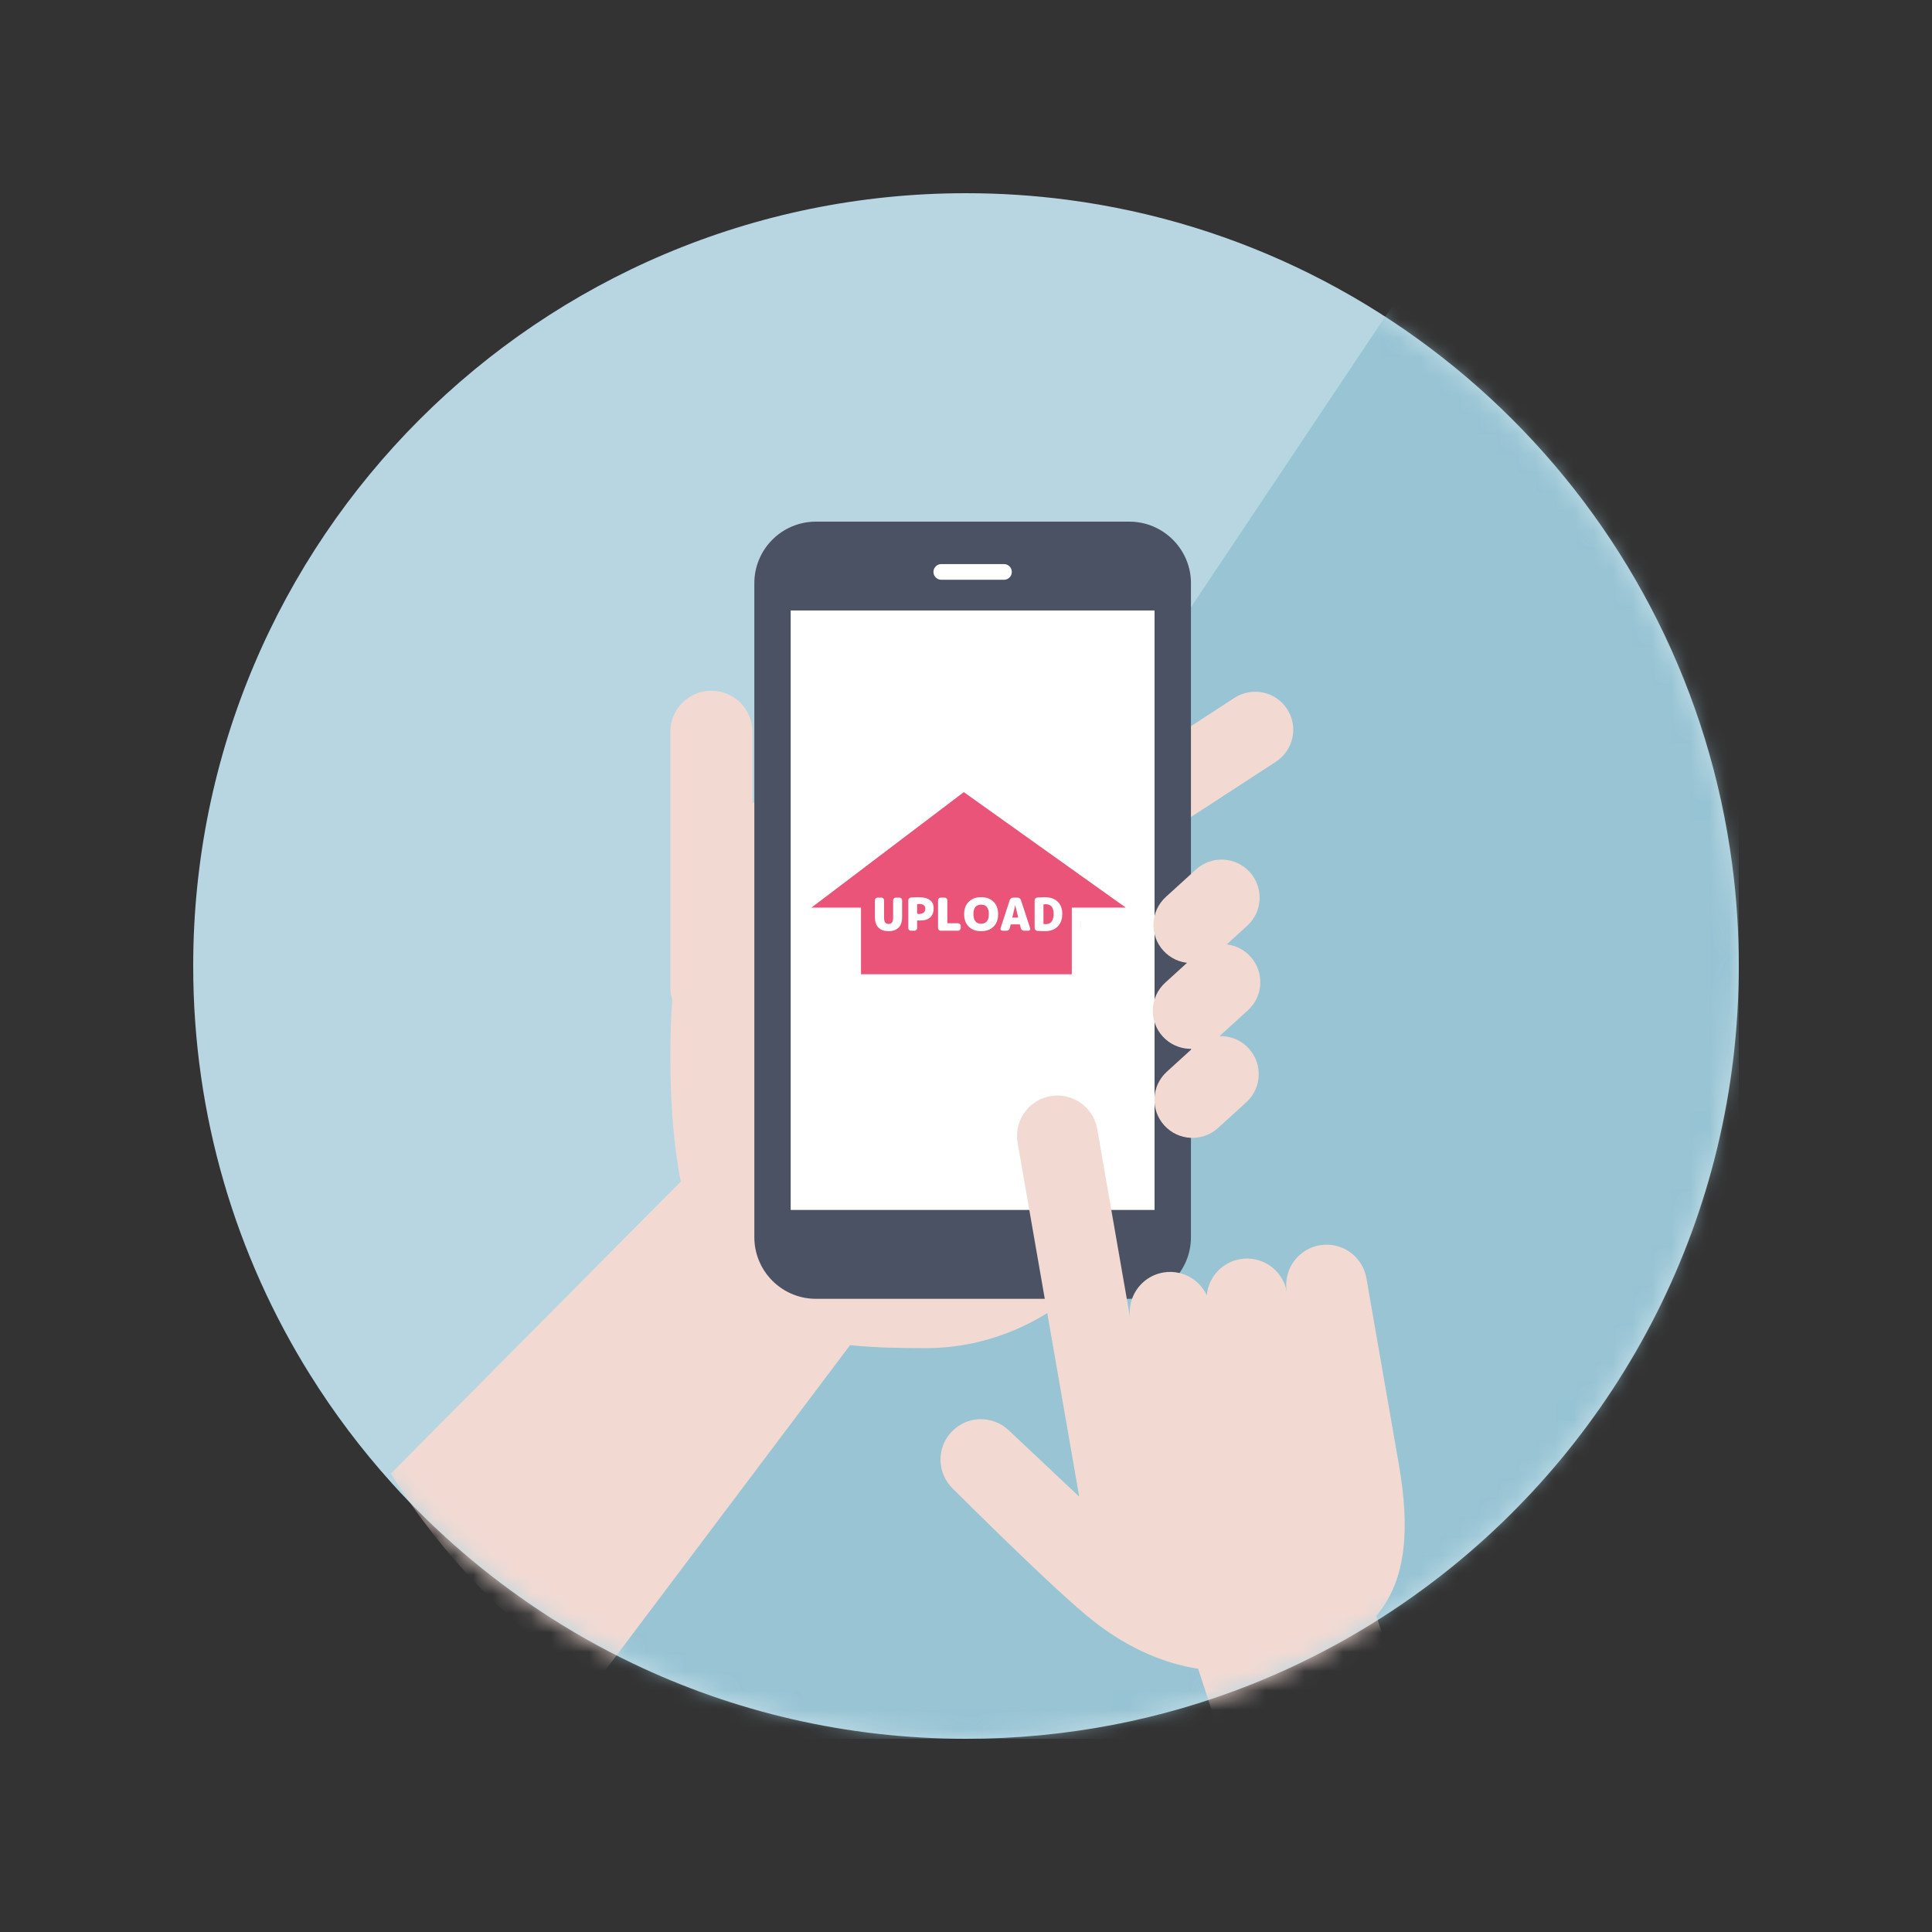 <svg width="100" height="100" viewBox="0 0 100 100" fill="none" xmlns="http://www.w3.org/2000/svg">
<rect x="0" y="0" width="100" height="100" fill="#333333" stroke="none"/>
<g clip-path="url(#clip0_1_13749)">
<path d="M90 50C90 62.94 83.856 74.445 74.326 81.755C71.408 83.993 68.171 85.84 64.698 87.214C60.149 89.014 55.19 90 50 90C43.827 90 37.983 88.603 32.764 86.105C31.102 85.31 29.502 84.404 27.977 83.395C25.142 81.523 22.56 79.298 20.295 76.786C18.717 75.037 17.292 73.148 16.039 71.14C12.211 65.007 10 57.761 10 50C10 27.908 27.908 10 50 10C51.778 10 53.529 10.115 55.248 10.341C73.143 12.685 87.315 26.857 89.659 44.752C89.885 46.469 90 48.22 90 50Z" fill="#B7D6E1"/>
<mask id="mask0_1_13749" style="mask-type:alpha" maskUnits="userSpaceOnUse" x="10" y="10" width="80" height="80">
<path d="M90 50C90 62.94 83.856 74.445 74.326 81.755C71.408 83.993 68.171 85.84 64.698 87.214C60.149 89.014 55.19 90 50 90C43.827 90 37.983 88.603 32.764 86.105C31.102 85.31 29.502 84.404 27.977 83.395C25.142 81.523 22.56 79.298 20.295 76.786C18.717 75.037 17.292 73.148 16.039 71.14C12.211 65.007 10 57.761 10 50C10 27.908 27.908 10 50 10C51.778 10 53.529 10.115 55.248 10.341C73.143 12.685 87.315 26.857 89.659 44.752C89.885 46.469 90 48.22 90 50Z" fill="#B7D6E1"/>
</mask>
<g mask="url(#mask0_1_13749)">
<mask id="mask1_1_13749" style="mask-type:alpha" maskUnits="userSpaceOnUse" x="10" y="10" width="80" height="80">
<path d="M90 50C90 62.94 83.856 74.445 74.326 81.755C71.408 83.993 68.171 85.84 64.698 87.214C60.149 89.014 55.19 90 50 90C43.827 90 37.983 88.603 32.764 86.105C31.102 85.31 29.502 84.404 27.977 83.395C25.142 81.523 22.56 79.298 20.295 76.786C18.717 75.037 17.292 73.148 16.039 71.14C12.211 65.007 10 57.761 10 50C10 27.908 27.908 10 50 10C51.778 10 53.529 10.115 55.248 10.341C73.143 12.685 87.315 26.857 89.659 44.752C89.885 46.469 90 48.22 90 50Z" fill="#98C4D4"/>
</mask>
<g mask="url(#mask1_1_13749)">
<rect x="75.968" y="10" width="63" height="93.526" transform="rotate(33.756 75.968 10)" fill="#98C4D4"/>
</g>
<path d="M66.046 39.424L61.643 42.289L59.759 43.516L57.885 44.736C58.595 45.666 59.209 46.696 59.705 47.805C59.722 47.847 59.742 47.888 59.759 47.928C59.949 48.363 60.122 48.811 60.276 49.268C60.416 49.688 60.541 50.117 60.65 50.555C60.939 51.727 61.107 52.956 61.139 54.224C61.142 54.371 61.145 54.52 61.145 54.669C61.145 54.709 61.145 54.749 61.145 54.787C61.137 56.108 60.979 57.387 60.693 58.605C60.463 59.584 60.149 60.52 59.761 61.409C59.58 61.827 59.38 62.231 59.166 62.624C58.782 63.333 58.347 64.003 57.868 64.626C57.11 65.614 56.24 66.489 55.282 67.223C54.934 67.49 54.574 67.739 54.203 67.968C52.334 69.122 50.195 69.779 47.92 69.779C46.555 69.779 45.239 69.757 44 69.624L30.814 87.14C28.301 85.481 26.012 83.508 24.004 81.281C22.605 79.73 21.342 78.056 20.23 76.275L35.237 61.157C34.885 59.382 34.696 57.245 34.696 54.667C34.696 53.622 34.73 52.648 34.794 51.741C34.73 51.538 34.696 51.324 34.696 51.102V37.878C34.696 36.705 35.649 35.753 36.821 35.753C37.993 35.753 38.946 36.705 38.946 37.878V41.576C38.978 41.552 39.008 41.53 39.04 41.508C39.624 41.085 40.254 40.753 40.924 40.492C42.953 39.699 45.351 39.557 47.919 39.557C50.486 39.557 52.956 40.419 55.004 41.907L59.756 38.815L61.639 37.59L63.894 36.123C64.807 35.53 66.026 35.787 66.62 36.698C67.213 37.61 66.954 38.83 66.042 39.423L66.046 39.424Z" fill="#F2DAD3"/>
<path d="M61.643 30.188V64.038C61.643 65.798 60.215 67.226 58.455 67.226H42.232C41.828 67.226 41.442 67.151 41.086 67.013C40.246 66.69 39.58 66.022 39.257 65.183C39.119 64.828 39.044 64.441 39.044 64.036V30.188C39.044 28.428 40.472 27 42.232 27H58.455C59.035 27 59.579 27.155 60.047 27.427C60.532 27.707 60.936 28.111 61.216 28.596C61.248 28.65 61.278 28.706 61.307 28.764C61.523 29.192 61.645 29.676 61.645 30.19L61.643 30.188Z" fill="#4B5263"/>
<path d="M59.76 31.598H40.926V62.626H59.76V31.598Z" fill="white"/>
<path d="M51.965 30.009H48.721C48.498 30.009 48.315 29.827 48.315 29.603C48.315 29.379 48.498 29.197 48.721 29.197H51.965C52.189 29.197 52.372 29.379 52.372 29.603C52.372 29.827 52.189 30.009 51.965 30.009Z" fill="white"/>
<path d="M60.216 49.206C59.483 48.402 59.541 47.156 60.345 46.424L61.902 45.006C62.707 44.273 63.952 44.331 64.684 45.135C65.417 45.939 65.359 47.185 64.555 47.917L62.998 49.335C62.193 50.068 60.948 50.01 60.216 49.206Z" fill="#F2DAD3"/>
<path d="M60.181 53.646C59.449 52.842 59.507 51.596 60.311 50.864L61.939 49.382C62.743 48.65 63.988 48.707 64.721 49.511C65.453 50.315 65.395 51.561 64.591 52.293L62.963 53.775C62.159 54.508 60.914 54.45 60.181 53.646Z" fill="#F2DAD3"/>
<path d="M60.266 58.254C59.533 57.449 59.591 56.204 60.395 55.472L61.856 54.142C62.66 53.409 63.906 53.467 64.638 54.271C65.371 55.075 65.313 56.321 64.509 57.053L63.047 58.383C62.243 59.115 60.998 59.058 60.266 58.254Z" fill="#F2DAD3"/>
<path d="M71.239 83.639L71.91 85.69C69.323 87.674 66.454 89.311 63.374 90.53L62.015 86.374C60.448 86.128 58.584 85.462 56.603 83.912C54.637 82.376 49.337 77.071 49.337 77.071C48.9 76.66 48.68 76.104 48.68 75.547C48.68 75.033 48.868 74.519 49.249 74.115C50.04 73.274 51.364 73.234 52.205 74.025L55.86 77.466L54.207 67.969L54.077 67.224L53.276 62.624L52.672 59.155C52.651 59.033 52.64 58.913 52.64 58.794C52.64 57.796 53.356 56.913 54.373 56.736C55.51 56.538 56.594 57.3 56.792 58.439L57.521 62.626L57.87 64.628L58.322 67.224L58.506 68.284C58.485 68.163 58.474 68.043 58.474 67.923C58.474 67.68 58.517 67.442 58.597 67.221C58.843 66.537 59.44 65.999 60.207 65.865C60.496 65.814 60.781 65.827 61.05 65.891C61.667 66.038 62.191 66.461 62.463 67.045C62.544 66.126 63.234 65.338 64.186 65.173C65.323 64.975 66.407 65.737 66.605 66.874C66.585 66.752 66.573 66.632 66.573 66.513C66.573 65.515 67.29 64.632 68.306 64.455C69.443 64.257 70.527 65.019 70.725 66.158L71.371 69.867L72.337 75.415L72.4 75.771C72.97 79.046 72.836 81.748 71.24 83.639H71.239Z" fill="#F2DAD3"/>
</g>
<g style="mix-blend-mode:multiply">
<path d="M46.719 48.118V47.208C46.719 47.172 46.732 47.141 46.759 47.114C46.786 47.088 46.817 47.074 46.853 47.074H47.05C47.086 47.074 47.117 47.087 47.144 47.114C47.17 47.141 47.184 47.172 47.184 47.208V48.083C47.184 48.322 47.123 48.503 47.002 48.626C46.88 48.749 46.707 48.81 46.479 48.81C46.252 48.81 46.079 48.749 45.957 48.626C45.836 48.504 45.775 48.323 45.775 48.083V47.208C45.775 47.172 45.789 47.141 45.815 47.114C45.842 47.088 45.873 47.074 45.909 47.074H46.116C46.151 47.074 46.183 47.087 46.209 47.114C46.236 47.141 46.249 47.172 46.249 47.208V48.118C46.249 48.23 46.269 48.31 46.308 48.36C46.347 48.41 46.406 48.435 46.484 48.435C46.562 48.435 46.621 48.41 46.66 48.36C46.699 48.31 46.718 48.23 46.718 48.118H46.719Z" fill="#C1C1C1" stroke="#C1C1C1" stroke-width="0.944" stroke-linecap="round" stroke-linejoin="round"/>
<path d="M48.019 47.051C48.55 47.051 48.816 47.242 48.816 47.626C48.816 47.834 48.757 47.991 48.637 48.098C48.517 48.206 48.343 48.259 48.113 48.259C48.078 48.259 48.035 48.258 47.982 48.255C47.968 48.255 47.961 48.26 47.961 48.271V48.653C47.961 48.689 47.947 48.721 47.92 48.747C47.894 48.774 47.863 48.787 47.827 48.787H47.637C47.6 48.787 47.569 48.774 47.543 48.747C47.517 48.721 47.503 48.689 47.503 48.653V47.219C47.503 47.182 47.516 47.148 47.54 47.118C47.566 47.089 47.597 47.072 47.634 47.069C47.767 47.057 47.895 47.051 48.019 47.051H48.019ZM48.066 47.919C48.168 47.919 48.246 47.895 48.301 47.848C48.355 47.801 48.383 47.735 48.383 47.649C48.383 47.485 48.277 47.403 48.066 47.403C48.036 47.403 48.007 47.405 47.979 47.41C47.967 47.413 47.961 47.421 47.961 47.435V47.893C47.961 47.904 47.967 47.911 47.979 47.914C48.017 47.917 48.046 47.919 48.066 47.919H48.066Z" fill="#C1C1C1" stroke="#C1C1C1" stroke-width="0.944" stroke-linecap="round" stroke-linejoin="round"/>
<path d="M49.524 47.208V48.379C49.524 48.393 49.531 48.4 49.545 48.4H50.082C50.118 48.4 50.149 48.413 50.176 48.44C50.203 48.466 50.216 48.497 50.216 48.533V48.653C50.216 48.689 50.203 48.72 50.176 48.747C50.149 48.773 50.118 48.787 50.082 48.787H49.177C49.141 48.787 49.109 48.773 49.083 48.747C49.056 48.72 49.043 48.689 49.043 48.653V47.208C49.043 47.172 49.056 47.14 49.083 47.114C49.109 47.087 49.141 47.074 49.177 47.074H49.39C49.426 47.074 49.457 47.087 49.484 47.114C49.511 47.14 49.524 47.172 49.524 47.208L49.524 47.208Z" fill="#C1C1C1" stroke="#C1C1C1" stroke-width="0.944" stroke-linecap="round" stroke-linejoin="round"/>
<path d="M50.632 47.286C50.79 47.13 51.004 47.051 51.273 47.051C51.542 47.051 51.757 47.13 51.915 47.286C52.074 47.444 52.153 47.658 52.153 47.931C52.153 48.203 52.074 48.417 51.915 48.575C51.757 48.732 51.542 48.811 51.273 48.811C51.005 48.811 50.79 48.732 50.632 48.575C50.473 48.417 50.394 48.203 50.394 47.931C50.394 47.659 50.473 47.444 50.632 47.286ZM50.874 47.931C50.874 48.259 51.007 48.423 51.273 48.423C51.54 48.423 51.672 48.259 51.672 47.931C51.672 47.602 51.539 47.438 51.273 47.438C51.008 47.438 50.874 47.602 50.874 47.931Z" fill="#C1C1C1" stroke="#C1C1C1" stroke-width="0.944" stroke-linecap="round" stroke-linejoin="round"/>
<path d="M52.933 47.074H53.158C53.199 47.074 53.235 47.086 53.267 47.109C53.299 47.133 53.321 47.163 53.334 47.201L53.812 48.66C53.824 48.691 53.819 48.72 53.8 48.747C53.78 48.774 53.754 48.787 53.721 48.787H53.491C53.452 48.787 53.417 48.775 53.387 48.751C53.356 48.726 53.336 48.696 53.327 48.658L53.283 48.477C53.281 48.465 53.273 48.458 53.259 48.458H52.823C52.81 48.458 52.803 48.465 52.799 48.477L52.755 48.658C52.745 48.696 52.725 48.726 52.695 48.751C52.664 48.775 52.629 48.787 52.59 48.787H52.37C52.337 48.787 52.311 48.774 52.291 48.747C52.272 48.72 52.267 48.691 52.278 48.66L52.757 47.201C52.77 47.163 52.792 47.133 52.825 47.109C52.858 47.086 52.894 47.074 52.933 47.074H52.933ZM52.907 48.107H53.174C53.179 48.107 53.183 48.105 53.187 48.101C53.191 48.097 53.192 48.093 53.191 48.088L53.043 47.475C53.043 47.475 53.042 47.473 53.041 47.473C53.039 47.473 53.038 47.474 53.038 47.475L52.89 48.088C52.889 48.093 52.89 48.097 52.894 48.101C52.897 48.105 52.902 48.107 52.907 48.107H52.907Z" fill="#C1C1C1" stroke="#C1C1C1" stroke-width="0.944" stroke-linecap="round" stroke-linejoin="round"/>
<path d="M54.558 47.051C54.846 47.051 55.07 47.127 55.231 47.28C55.393 47.432 55.473 47.641 55.473 47.907C55.473 48.193 55.393 48.416 55.231 48.574C55.07 48.732 54.846 48.811 54.558 48.811C54.435 48.811 54.306 48.804 54.173 48.792C54.136 48.788 54.105 48.772 54.079 48.743C54.055 48.713 54.042 48.679 54.042 48.642V47.22C54.042 47.182 54.055 47.149 54.079 47.119C54.105 47.089 54.136 47.073 54.173 47.07C54.306 47.057 54.435 47.051 54.558 47.051V47.051ZM54.605 48.447C54.887 48.447 55.028 48.267 55.028 47.907C55.028 47.579 54.887 47.414 54.605 47.414C54.575 47.414 54.547 47.417 54.518 47.422C54.506 47.425 54.5 47.432 54.5 47.445V48.417C54.5 48.429 54.506 48.437 54.518 48.44C54.547 48.445 54.575 48.447 54.605 48.447V48.447Z" fill="#C1C1C1" stroke="#C1C1C1" stroke-width="0.944" stroke-linecap="round" stroke-linejoin="round"/>
</g>
<path d="M58.27 46.978L49.887 41L42 46.978H44.565V50.427H55.475V46.978H58.27Z" fill="white" stroke="white" stroke-width="0.944" stroke-linecap="round" stroke-linejoin="round"/>
<path d="M46.229 47.505V46.595C46.229 46.559 46.242 46.528 46.269 46.501C46.295 46.474 46.327 46.461 46.363 46.461H46.56C46.596 46.461 46.627 46.474 46.653 46.501C46.68 46.528 46.693 46.559 46.693 46.595V47.47C46.693 47.709 46.633 47.89 46.511 48.013C46.39 48.136 46.216 48.197 45.989 48.197C45.762 48.197 45.589 48.136 45.467 48.013C45.346 47.89 45.285 47.709 45.285 47.47V46.595C45.285 46.559 45.298 46.528 45.325 46.501C45.352 46.474 45.383 46.461 45.419 46.461H45.625C45.661 46.461 45.692 46.474 45.719 46.501C45.746 46.528 45.759 46.559 45.759 46.595V47.505C45.759 47.616 45.779 47.697 45.818 47.747C45.857 47.797 45.916 47.822 45.994 47.822C46.072 47.822 46.131 47.797 46.17 47.747C46.209 47.697 46.228 47.616 46.228 47.505H46.229Z" fill="white" stroke="white" stroke-width="0.944" stroke-linecap="round" stroke-linejoin="round"/>
<path d="M47.529 46.438C48.06 46.438 48.326 46.63 48.326 47.013C48.326 47.221 48.266 47.378 48.147 47.485C48.027 47.593 47.852 47.646 47.623 47.646C47.588 47.646 47.544 47.645 47.491 47.642C47.477 47.642 47.47 47.647 47.47 47.658V48.04C47.47 48.076 47.457 48.108 47.43 48.134C47.404 48.161 47.372 48.174 47.337 48.174H47.146C47.11 48.174 47.079 48.161 47.053 48.134C47.026 48.108 47.013 48.076 47.013 48.04V46.606C47.013 46.569 47.025 46.535 47.05 46.505C47.075 46.476 47.106 46.459 47.144 46.456C47.277 46.444 47.405 46.438 47.529 46.438L47.529 46.438ZM47.575 47.306C47.677 47.306 47.755 47.282 47.81 47.236C47.865 47.189 47.892 47.122 47.892 47.036C47.892 46.872 47.787 46.79 47.576 46.79C47.546 46.79 47.517 46.792 47.489 46.797C47.477 46.8 47.47 46.809 47.47 46.823V47.281C47.47 47.292 47.477 47.298 47.489 47.302C47.527 47.305 47.556 47.306 47.576 47.306L47.575 47.306Z" fill="white" stroke="white" stroke-width="0.944" stroke-linecap="round" stroke-linejoin="round"/>
<path d="M49.034 46.595V47.766C49.034 47.78 49.041 47.787 49.055 47.787H49.592C49.628 47.787 49.659 47.8 49.686 47.827C49.712 47.853 49.726 47.885 49.726 47.92V48.04C49.726 48.076 49.712 48.107 49.686 48.134C49.659 48.161 49.628 48.174 49.592 48.174H48.687C48.65 48.174 48.619 48.161 48.593 48.134C48.566 48.107 48.553 48.076 48.553 48.04V46.595C48.553 46.559 48.566 46.528 48.593 46.501C48.619 46.474 48.651 46.461 48.687 46.461H48.9C48.936 46.461 48.967 46.474 48.994 46.501C49.02 46.528 49.034 46.559 49.034 46.595L49.034 46.595Z" fill="white" stroke="white" stroke-width="0.944" stroke-linecap="round" stroke-linejoin="round"/>
<path d="M50.142 46.674C50.3 46.517 50.514 46.438 50.783 46.438C51.052 46.438 51.266 46.517 51.425 46.674C51.584 46.831 51.663 47.046 51.663 47.318C51.663 47.59 51.584 47.805 51.425 47.962C51.266 48.119 51.052 48.197 50.783 48.197C50.514 48.197 50.3 48.119 50.142 47.962C49.983 47.805 49.903 47.59 49.903 47.318C49.903 47.046 49.983 46.831 50.142 46.674ZM50.384 47.318C50.384 47.646 50.517 47.81 50.783 47.81C51.049 47.81 51.182 47.646 51.182 47.318C51.182 46.989 51.049 46.825 50.783 46.825C50.517 46.825 50.384 46.989 50.384 47.318Z" fill="white" stroke="white" stroke-width="0.944" stroke-linecap="round" stroke-linejoin="round"/>
<path d="M52.442 46.461H52.667C52.708 46.461 52.744 46.473 52.776 46.496C52.808 46.52 52.83 46.55 52.843 46.588L53.322 48.047C53.333 48.078 53.328 48.107 53.309 48.133C53.289 48.16 53.263 48.173 53.23 48.173H53C52.961 48.173 52.926 48.161 52.896 48.137C52.866 48.113 52.846 48.082 52.836 48.044L52.792 47.864C52.79 47.851 52.782 47.845 52.768 47.845H52.332C52.32 47.845 52.312 47.851 52.308 47.864L52.264 48.044C52.255 48.082 52.234 48.113 52.204 48.137C52.173 48.161 52.138 48.173 52.099 48.173H51.879C51.846 48.173 51.82 48.16 51.8 48.133C51.781 48.107 51.776 48.078 51.787 48.047L52.266 46.588C52.278 46.55 52.301 46.52 52.334 46.496C52.367 46.473 52.403 46.461 52.442 46.461ZM52.416 47.493H52.683C52.688 47.493 52.692 47.492 52.696 47.487C52.7 47.484 52.701 47.479 52.7 47.475L52.552 46.862C52.552 46.862 52.551 46.86 52.55 46.86C52.548 46.86 52.547 46.861 52.547 46.862L52.399 47.475C52.398 47.479 52.399 47.484 52.403 47.487C52.407 47.492 52.411 47.493 52.416 47.493H52.416Z" fill="white" stroke="white" stroke-width="0.944" stroke-linecap="round" stroke-linejoin="round"/>
<path d="M54.068 46.438C54.356 46.438 54.58 46.514 54.741 46.667C54.902 46.819 54.983 47.028 54.983 47.294C54.983 47.581 54.902 47.803 54.741 47.961C54.58 48.119 54.356 48.198 54.068 48.198C53.944 48.198 53.816 48.191 53.683 48.179C53.645 48.176 53.614 48.159 53.589 48.13C53.564 48.1 53.552 48.066 53.552 48.029V46.607C53.552 46.569 53.564 46.536 53.589 46.506C53.614 46.476 53.645 46.46 53.683 46.457C53.816 46.444 53.944 46.438 54.068 46.438ZM54.115 47.834C54.396 47.834 54.537 47.654 54.537 47.294C54.537 46.966 54.396 46.801 54.115 46.801C54.085 46.801 54.056 46.804 54.028 46.809C54.016 46.812 54.009 46.82 54.009 46.832V47.804C54.009 47.816 54.016 47.824 54.028 47.827C54.056 47.832 54.085 47.834 54.115 47.834V47.834Z" fill="white" stroke="white" stroke-width="0.944" stroke-linecap="round" stroke-linejoin="round"/>
<path d="M58.27 46.978L49.887 41L42 46.978H44.565V50.427H55.475V46.978H58.27Z" fill="#E95478"/>
<path d="M46.229 47.505V46.595C46.229 46.559 46.242 46.528 46.269 46.501C46.295 46.474 46.327 46.461 46.363 46.461H46.56C46.596 46.461 46.627 46.474 46.653 46.501C46.68 46.528 46.693 46.559 46.693 46.595V47.47C46.693 47.709 46.633 47.89 46.511 48.013C46.39 48.136 46.216 48.197 45.989 48.197C45.762 48.197 45.589 48.136 45.467 48.013C45.346 47.89 45.285 47.709 45.285 47.47V46.595C45.285 46.559 45.298 46.528 45.325 46.501C45.352 46.474 45.383 46.461 45.419 46.461H45.625C45.661 46.461 45.692 46.474 45.719 46.501C45.746 46.528 45.759 46.559 45.759 46.595V47.505C45.759 47.616 45.779 47.697 45.818 47.747C45.857 47.797 45.916 47.822 45.994 47.822C46.072 47.822 46.131 47.797 46.17 47.747C46.209 47.697 46.228 47.616 46.228 47.505H46.229Z" fill="white"/>
<path d="M47.529 46.438C48.06 46.438 48.326 46.63 48.326 47.013C48.326 47.221 48.266 47.378 48.147 47.485C48.027 47.593 47.852 47.646 47.623 47.646C47.588 47.646 47.544 47.645 47.491 47.642C47.477 47.642 47.47 47.647 47.47 47.658V48.04C47.47 48.076 47.457 48.108 47.43 48.134C47.404 48.161 47.372 48.174 47.337 48.174H47.146C47.11 48.174 47.079 48.161 47.053 48.134C47.026 48.108 47.013 48.076 47.013 48.04V46.606C47.013 46.569 47.025 46.535 47.05 46.505C47.075 46.476 47.106 46.459 47.144 46.456C47.277 46.444 47.405 46.438 47.529 46.438L47.529 46.438ZM47.575 47.306C47.677 47.306 47.755 47.282 47.81 47.236C47.865 47.189 47.892 47.122 47.892 47.036C47.892 46.872 47.787 46.79 47.576 46.79C47.546 46.79 47.517 46.792 47.489 46.797C47.477 46.8 47.47 46.809 47.47 46.823V47.281C47.47 47.292 47.477 47.298 47.489 47.302C47.527 47.305 47.556 47.306 47.576 47.306L47.575 47.306Z" fill="white"/>
<path d="M49.034 46.595V47.766C49.034 47.78 49.041 47.787 49.055 47.787H49.592C49.628 47.787 49.659 47.8 49.686 47.827C49.712 47.853 49.726 47.885 49.726 47.92V48.04C49.726 48.076 49.712 48.107 49.686 48.134C49.659 48.161 49.628 48.174 49.592 48.174H48.687C48.65 48.174 48.619 48.161 48.593 48.134C48.566 48.107 48.553 48.076 48.553 48.04V46.595C48.553 46.559 48.566 46.528 48.593 46.501C48.619 46.474 48.651 46.461 48.687 46.461H48.9C48.936 46.461 48.967 46.474 48.994 46.501C49.02 46.528 49.034 46.559 49.034 46.595L49.034 46.595Z" fill="white"/>
<path d="M50.142 46.674C50.3 46.517 50.514 46.438 50.783 46.438C51.052 46.438 51.266 46.517 51.425 46.674C51.584 46.831 51.663 47.046 51.663 47.318C51.663 47.59 51.584 47.805 51.425 47.962C51.266 48.119 51.052 48.197 50.783 48.197C50.514 48.197 50.3 48.119 50.142 47.962C49.983 47.805 49.903 47.59 49.903 47.318C49.903 47.046 49.983 46.831 50.142 46.674ZM50.384 47.318C50.384 47.646 50.517 47.81 50.783 47.81C51.049 47.81 51.182 47.646 51.182 47.318C51.182 46.989 51.049 46.825 50.783 46.825C50.517 46.825 50.384 46.989 50.384 47.318Z" fill="white"/>
<path d="M52.442 46.461H52.667C52.708 46.461 52.744 46.473 52.776 46.496C52.808 46.52 52.83 46.55 52.843 46.588L53.322 48.047C53.333 48.078 53.328 48.107 53.309 48.133C53.289 48.16 53.263 48.173 53.23 48.173H53C52.961 48.173 52.926 48.161 52.896 48.137C52.866 48.113 52.846 48.082 52.836 48.044L52.792 47.864C52.79 47.851 52.782 47.845 52.768 47.845H52.332C52.32 47.845 52.312 47.851 52.308 47.864L52.264 48.044C52.255 48.082 52.234 48.113 52.204 48.137C52.173 48.161 52.138 48.173 52.099 48.173H51.879C51.846 48.173 51.82 48.16 51.8 48.133C51.781 48.107 51.776 48.078 51.787 48.047L52.266 46.588C52.278 46.55 52.301 46.52 52.334 46.496C52.367 46.473 52.403 46.461 52.442 46.461ZM52.416 47.493H52.683C52.688 47.493 52.692 47.492 52.696 47.487C52.7 47.484 52.701 47.479 52.7 47.475L52.552 46.862C52.552 46.862 52.551 46.86 52.55 46.86C52.548 46.86 52.547 46.861 52.547 46.862L52.399 47.475C52.398 47.479 52.399 47.484 52.403 47.487C52.407 47.492 52.411 47.493 52.416 47.493H52.416Z" fill="white"/>
<path d="M54.068 46.438C54.356 46.438 54.58 46.514 54.741 46.667C54.902 46.819 54.983 47.028 54.983 47.294C54.983 47.581 54.902 47.803 54.741 47.961C54.58 48.119 54.356 48.198 54.068 48.198C53.944 48.198 53.816 48.191 53.683 48.179C53.645 48.176 53.614 48.159 53.589 48.13C53.564 48.1 53.552 48.066 53.552 48.029V46.607C53.552 46.569 53.564 46.536 53.589 46.506C53.614 46.476 53.645 46.46 53.683 46.457C53.816 46.444 53.944 46.438 54.068 46.438ZM54.115 47.834C54.396 47.834 54.537 47.654 54.537 47.294C54.537 46.966 54.396 46.801 54.115 46.801C54.085 46.801 54.056 46.804 54.028 46.809C54.016 46.812 54.009 46.82 54.009 46.832V47.804C54.009 47.816 54.016 47.824 54.028 47.827C54.056 47.832 54.085 47.834 54.115 47.834V47.834Z" fill="white"/>
</g>
<defs>
<clipPath id="clip0_1_13749">
<rect width="80" height="80" fill="white" transform="translate(10 10)"/>
</clipPath>
</defs>
</svg>
